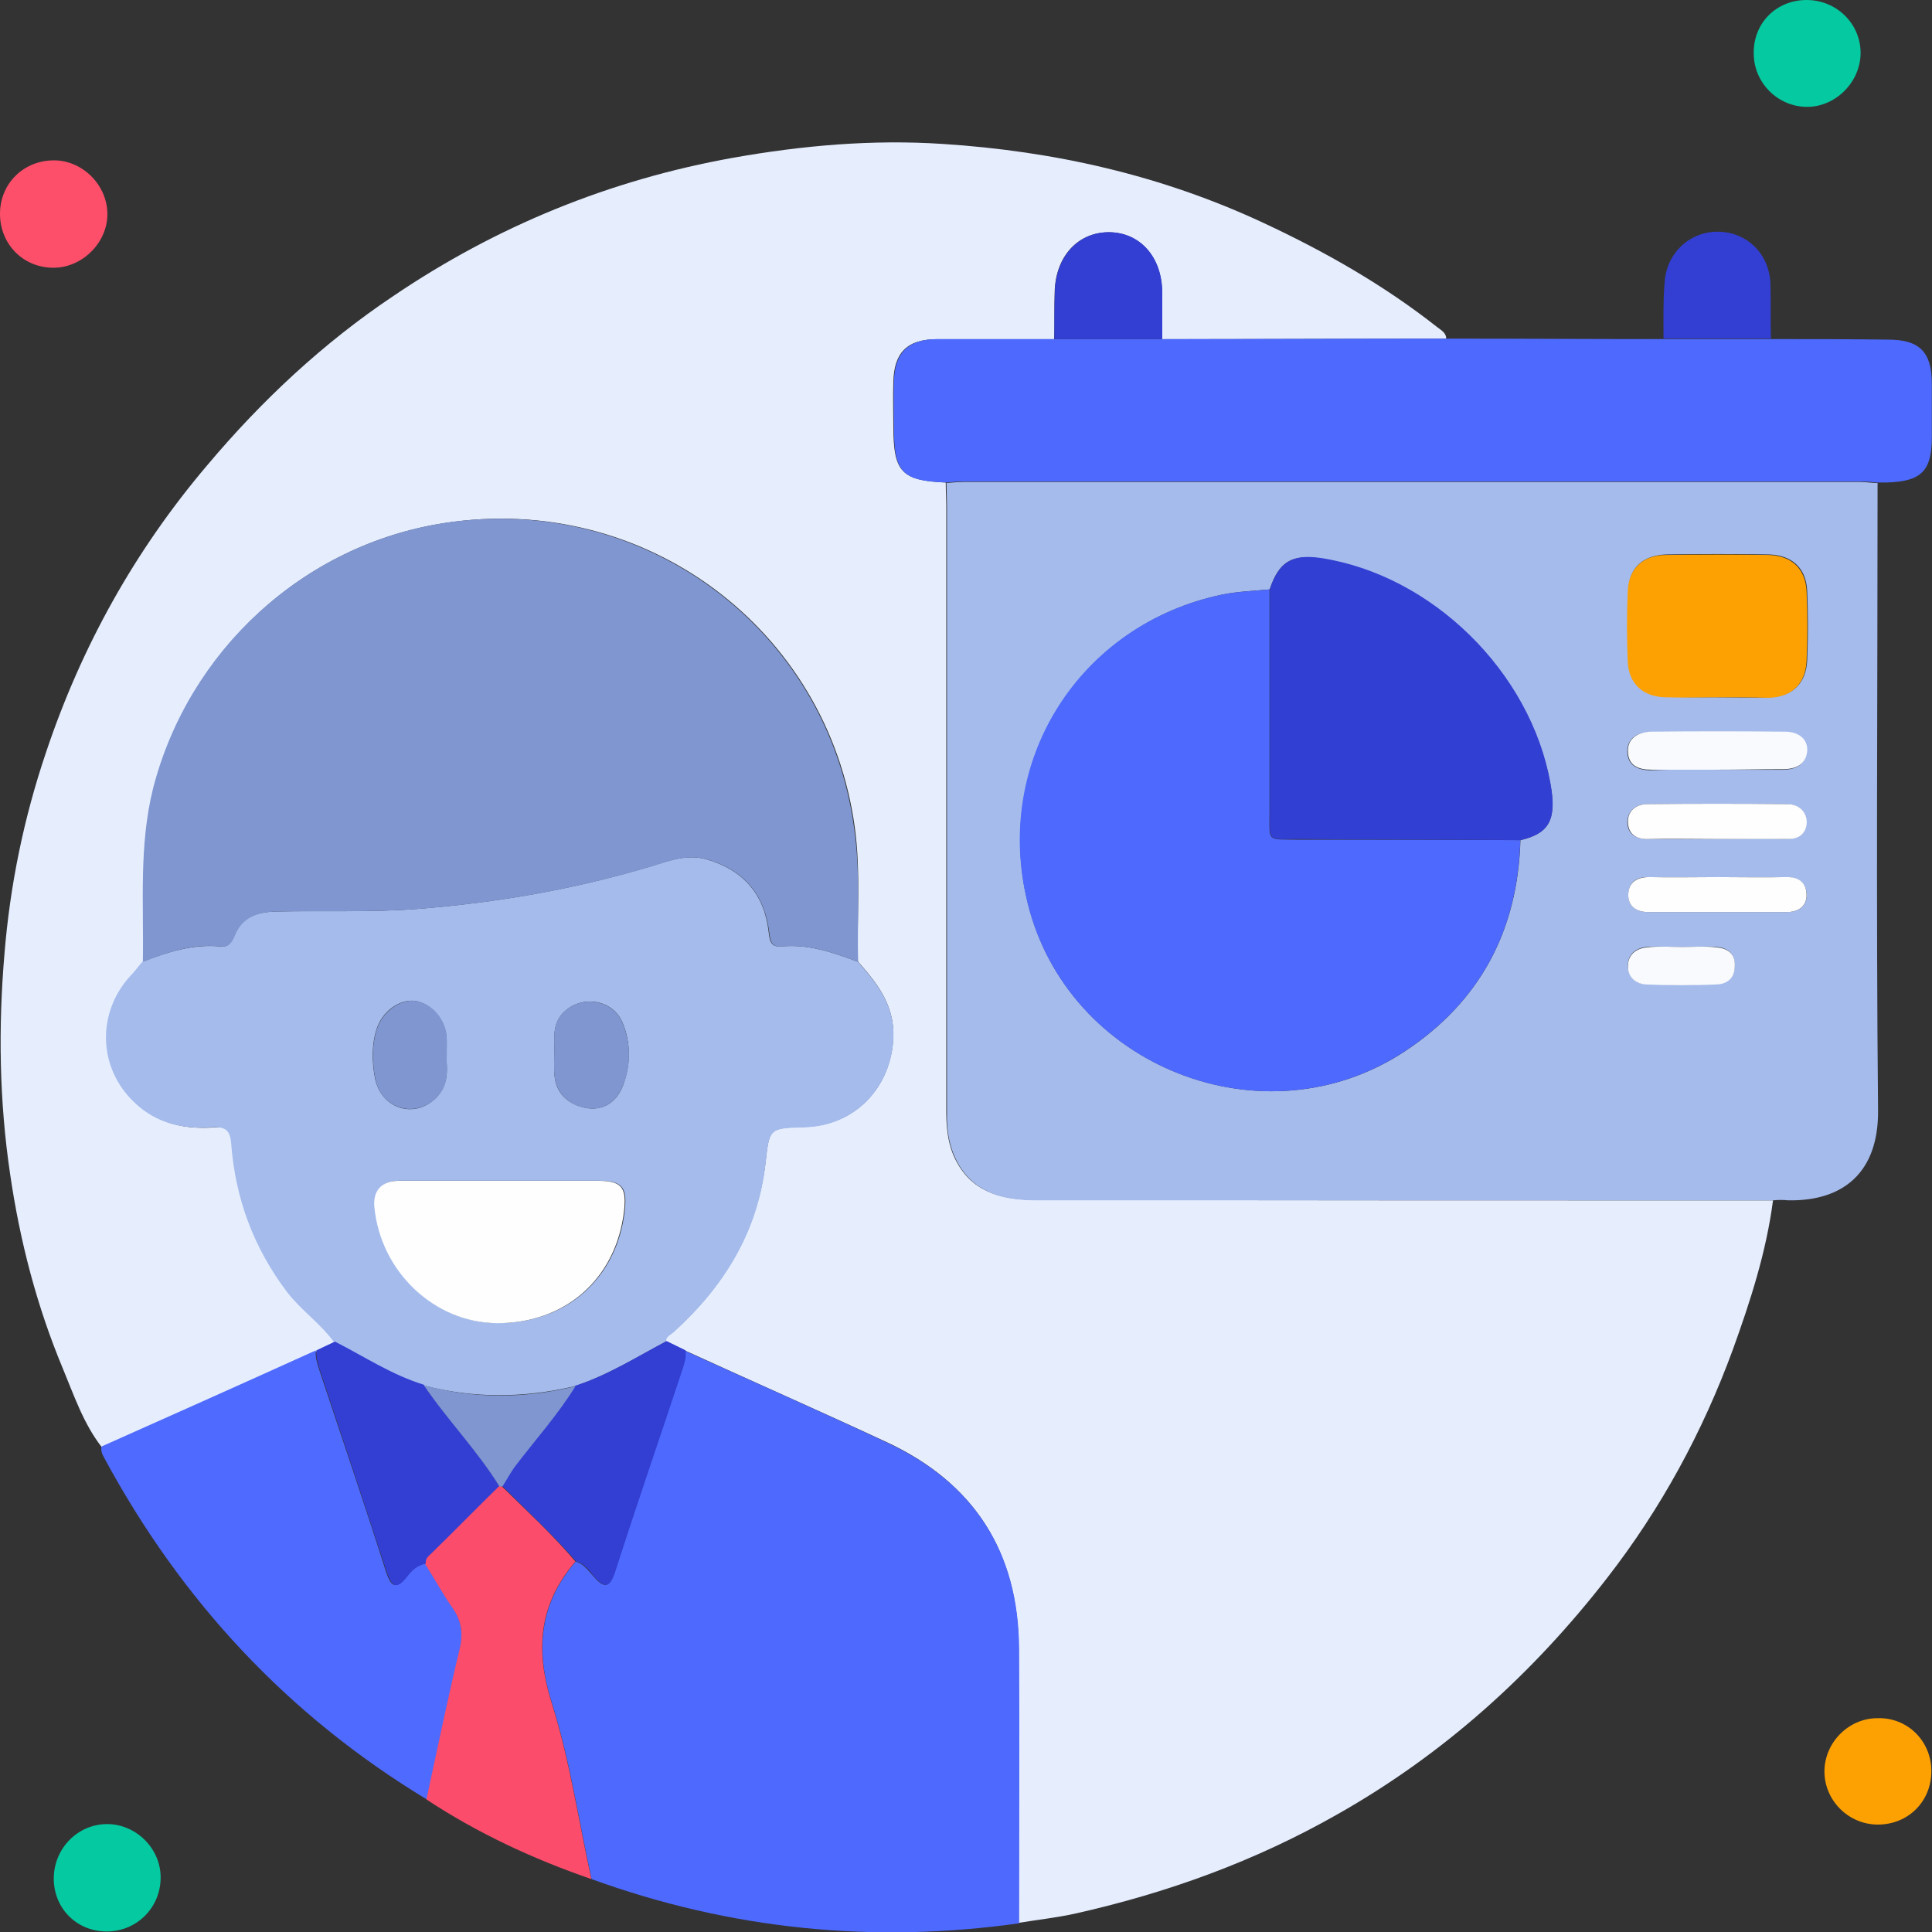 <svg width="48" height="48" viewBox="0 0 48 48" fill="none" xmlns="http://www.w3.org/2000/svg">
<rect x="0" y="0" width="48" height="48" fill="#333333" stroke="none"/>
<g clip-path="url(#clip0_5585_30980)">
<path d="M44.05 29.823C43.884 31.099 43.488 32.325 43.054 33.525C42.301 35.58 41.267 37.482 39.927 39.206C38.075 41.593 35.867 43.584 33.224 45.078C31.182 46.24 28.999 47.031 26.714 47.542C26.254 47.644 25.782 47.695 25.31 47.772C25.31 45.499 25.322 43.214 25.31 40.942C25.297 38.554 24.199 36.844 22.041 35.835C20.369 35.057 18.684 34.316 17.012 33.55C16.858 33.474 16.693 33.397 16.539 33.32C16.539 33.18 16.667 33.142 16.744 33.078C17.982 31.954 18.812 30.601 19.016 28.903C19.118 28.023 19.093 28.023 19.999 27.997C21.25 27.959 22.144 27.014 22.195 25.763C22.22 24.959 21.786 24.423 21.314 23.886C21.288 22.776 21.39 21.665 21.237 20.555C20.561 15.614 16.003 12.218 11.037 12.997C7.552 13.533 4.705 16.15 3.824 19.584C3.454 21.014 3.595 22.457 3.569 23.899C3.48 24.014 3.39 24.116 3.288 24.231C2.42 25.15 2.459 26.529 3.378 27.397C3.927 27.92 4.59 28.061 5.318 28.01C5.624 27.984 5.752 28.061 5.778 28.418C5.88 29.771 6.339 31.01 7.169 32.108C7.514 32.567 7.999 32.886 8.331 33.346C8.178 33.423 8.012 33.499 7.859 33.576C6.084 34.367 4.31 35.159 2.535 35.963C2.076 35.376 1.846 34.686 1.565 34.01C0.914 32.452 0.493 30.831 0.25 29.159C-0.018 27.346 -0.044 25.533 0.11 23.708C0.25 21.984 0.595 20.312 1.144 18.691C2.024 16.061 3.352 13.674 5.152 11.555C6.505 9.946 8.037 8.516 9.773 7.354C12.339 5.618 15.148 4.469 18.212 3.92C19.935 3.614 21.671 3.461 23.42 3.576C26.19 3.754 28.858 4.354 31.399 5.542C32.931 6.257 34.386 7.086 35.714 8.133C35.816 8.21 35.931 8.274 35.931 8.414C33.582 8.414 31.233 8.427 28.871 8.427C28.871 8.031 28.871 7.635 28.871 7.24C28.858 6.384 28.322 5.784 27.569 5.771C26.79 5.759 26.229 6.359 26.203 7.24C26.19 7.635 26.203 8.031 26.19 8.427C25.22 8.427 24.25 8.427 23.28 8.427C22.539 8.427 22.207 8.759 22.195 9.499C22.182 9.869 22.195 10.227 22.195 10.597C22.195 11.733 22.399 11.937 23.497 11.989C23.497 12.193 23.51 12.397 23.51 12.614C23.51 17.631 23.51 22.648 23.51 27.652C23.51 28.099 23.573 28.546 23.803 28.929C24.237 29.669 24.978 29.81 25.744 29.81C31.846 29.823 37.948 29.823 44.05 29.823Z" fill="#E6EEFE"/>
<path d="M44.056 29.822C37.954 29.822 31.865 29.822 25.762 29.822C24.997 29.822 24.269 29.681 23.822 28.941C23.592 28.545 23.516 28.111 23.528 27.665C23.528 22.647 23.528 17.63 23.528 12.626C23.528 12.422 23.516 12.218 23.516 12.001C23.656 11.988 23.797 11.975 23.937 11.975C31.367 11.975 38.797 11.975 46.226 11.975C46.367 11.975 46.507 12.001 46.648 12.001C46.648 17.196 46.609 22.392 46.66 27.588C46.673 29.12 45.805 29.847 44.426 29.822C44.311 29.809 44.184 29.809 44.056 29.822ZM37.775 20.873C38.49 20.707 38.682 20.362 38.516 19.469C38.018 16.698 35.567 14.311 32.809 13.877C32.094 13.762 31.775 13.954 31.545 14.643C31.15 14.681 30.754 14.694 30.371 14.771C26.822 15.511 24.677 18.92 25.533 22.43C26.528 26.503 31.405 28.43 34.903 26.12C36.779 24.881 37.711 23.107 37.775 20.873ZM42.665 17.324C43.099 17.324 43.52 17.337 43.954 17.324C44.528 17.311 44.873 16.979 44.899 16.405C44.924 15.83 44.924 15.256 44.899 14.681C44.873 14.107 44.516 13.788 43.941 13.775C43.099 13.762 42.256 13.762 41.413 13.775C40.826 13.788 40.469 14.107 40.456 14.669C40.431 15.256 40.431 15.843 40.456 16.43C40.482 16.979 40.826 17.299 41.388 17.311C41.797 17.324 42.23 17.324 42.665 17.324ZM42.652 19.124C43.188 19.124 43.737 19.124 44.273 19.124C44.605 19.124 44.86 19.009 44.886 18.665C44.911 18.332 44.618 18.192 44.337 18.192C43.226 18.179 42.116 18.179 40.992 18.192C40.711 18.192 40.431 18.32 40.431 18.665C40.431 19.022 40.699 19.137 41.018 19.137C41.58 19.111 42.116 19.124 42.652 19.124ZM42.69 21.792C42.116 21.792 41.541 21.805 40.98 21.792C40.673 21.779 40.469 21.907 40.456 22.213C40.443 22.52 40.66 22.66 40.954 22.66C42.103 22.66 43.239 22.66 44.388 22.66C44.682 22.66 44.899 22.52 44.886 22.213C44.873 21.92 44.669 21.792 44.362 21.792C43.801 21.805 43.252 21.792 42.69 21.792ZM42.665 20.847C43.239 20.847 43.801 20.835 44.375 20.847C44.694 20.847 44.886 20.707 44.873 20.413C44.873 20.158 44.669 19.979 44.388 19.979C43.226 19.967 42.077 19.967 40.916 19.979C40.648 19.979 40.443 20.145 40.431 20.413C40.431 20.707 40.622 20.847 40.941 20.847C41.528 20.847 42.103 20.847 42.665 20.847ZM41.809 23.528C41.503 23.528 41.209 23.503 40.903 23.528C40.635 23.554 40.443 23.72 40.443 23.988C40.443 24.256 40.635 24.447 40.89 24.447C41.477 24.473 42.065 24.473 42.652 24.447C42.907 24.435 43.099 24.294 43.099 23.988C43.099 23.681 42.92 23.554 42.665 23.528C42.384 23.503 42.09 23.528 41.809 23.528Z" fill="#A5BBEC"/>
<path d="M17.021 33.562C18.706 34.328 20.392 35.069 22.051 35.848C24.209 36.856 25.306 38.567 25.319 40.954C25.332 43.226 25.319 45.511 25.319 47.784C21.694 48.294 18.145 47.937 14.698 46.686C14.379 45.231 14.162 43.737 13.715 42.32C13.294 40.992 13.396 39.856 14.302 38.797C14.494 38.848 14.609 39.014 14.736 39.154C14.992 39.448 15.132 39.486 15.273 39.052C15.809 37.38 16.37 35.72 16.932 34.06C16.983 33.907 17.047 33.741 17.021 33.562Z" fill="#4E6AFE"/>
<path d="M46.643 11.987C46.502 11.974 46.362 11.961 46.222 11.961C38.792 11.961 31.362 11.961 23.932 11.961C23.792 11.961 23.651 11.974 23.511 11.987C22.4 11.949 22.209 11.732 22.209 10.596C22.209 10.225 22.196 9.868 22.209 9.498C22.222 8.757 22.566 8.425 23.294 8.425C24.264 8.425 25.234 8.425 26.204 8.425C27.098 8.425 27.992 8.425 28.885 8.425C31.234 8.425 33.583 8.413 35.945 8.413C37.745 8.413 39.545 8.425 41.345 8.425C42.239 8.425 43.119 8.425 44.013 8.425C44.983 8.425 45.953 8.425 46.911 8.438C47.69 8.438 47.996 8.745 47.996 9.536C47.996 9.983 47.996 10.43 47.996 10.864C47.996 11.706 47.728 11.961 46.885 11.987C46.796 11.987 46.719 11.987 46.643 11.987Z" fill="#4E6AFE"/>
<path d="M2.524 35.937C4.298 35.146 6.073 34.354 7.847 33.55C7.834 33.716 7.873 33.856 7.924 34.009C8.485 35.694 9.06 37.38 9.596 39.065C9.737 39.486 9.864 39.448 10.107 39.167C10.222 39.014 10.362 38.886 10.566 38.848C10.796 39.205 11 39.588 11.243 39.933C11.473 40.265 11.511 40.597 11.422 41.005C11.128 42.231 10.873 43.469 10.605 44.707C7.145 42.614 4.502 39.767 2.588 36.218C2.537 36.129 2.498 36.039 2.524 35.937Z" fill="#4F6AFE"/>
<path d="M10.594 44.706C10.862 43.468 11.118 42.23 11.411 41.004C11.513 40.596 11.475 40.276 11.232 39.932C10.99 39.587 10.786 39.204 10.556 38.847C10.543 38.719 10.633 38.655 10.709 38.578C11.271 38.03 11.82 37.468 12.381 36.919H12.42H12.458C13.084 37.532 13.735 38.132 14.296 38.795C13.39 39.855 13.288 40.978 13.709 42.319C14.156 43.736 14.373 45.23 14.692 46.685C13.249 46.187 11.871 45.549 10.594 44.706Z" fill="#FB4D6B"/>
<path d="M43.998 8.412C43.105 8.412 42.224 8.412 41.33 8.412C41.33 7.952 41.317 7.493 41.356 7.033C41.394 6.293 41.981 5.744 42.696 5.757C43.398 5.769 43.947 6.293 43.986 7.033C43.998 7.493 43.986 7.952 43.998 8.412Z" fill="#333FD3"/>
<path d="M44.885 0C45.626 0 46.226 0.587 46.226 1.315C46.226 2.03 45.613 2.655 44.898 2.655C44.17 2.655 43.571 2.055 43.571 1.328C43.558 0.574 44.132 0 44.885 0Z" fill="#05C9A0"/>
<path d="M2.676 47.987C1.923 48 1.336 47.425 1.336 46.672C1.336 45.932 1.923 45.319 2.664 45.319C3.366 45.319 3.978 45.906 3.991 46.621C4.004 47.374 3.417 47.974 2.676 47.987Z" fill="#05C9A0"/>
<path d="M0 5.312C0 4.559 0.587 3.984 1.34 3.984C2.043 3.984 2.655 4.584 2.668 5.299C2.681 6.014 2.055 6.652 1.328 6.652C0.574 6.652 0 6.065 0 5.312Z" fill="#FE4F6A"/>
<path d="M47.984 44.003C47.984 44.756 47.409 45.331 46.656 45.331C45.916 45.331 45.316 44.718 45.328 43.99C45.341 43.276 45.941 42.688 46.643 42.688C47.384 42.663 47.984 43.25 47.984 44.003Z" fill="#FDA103"/>
<path d="M21.318 23.897C21.79 24.433 22.224 24.969 22.199 25.773C22.148 27.012 21.254 27.969 20.003 28.007C19.097 28.033 19.122 28.033 19.02 28.914C18.829 30.599 17.999 31.952 16.748 33.088C16.671 33.165 16.544 33.203 16.544 33.331C15.803 33.727 15.088 34.173 14.271 34.441C13.02 34.735 11.756 34.748 10.505 34.416C9.714 34.173 9.037 33.714 8.297 33.344C7.965 32.884 7.48 32.552 7.135 32.105C6.305 31.007 5.846 29.782 5.744 28.416C5.718 28.058 5.578 27.995 5.284 28.007C4.556 28.058 3.893 27.918 3.344 27.395C2.424 26.527 2.399 25.148 3.254 24.229C3.356 24.127 3.433 24.012 3.535 23.897C4.161 23.654 4.786 23.45 5.476 23.514C5.68 23.539 5.756 23.399 5.82 23.246C6.012 22.773 6.382 22.659 6.854 22.646C8.029 22.62 9.19 22.671 10.365 22.582C12.331 22.429 14.246 22.097 16.135 21.535C16.595 21.395 17.067 21.203 17.578 21.356C18.471 21.624 18.995 22.224 19.097 23.156C19.122 23.373 19.148 23.539 19.416 23.514C20.093 23.45 20.705 23.667 21.318 23.897ZM12.459 29.335C11.616 29.335 10.773 29.335 9.931 29.335C9.497 29.335 9.28 29.578 9.318 29.986C9.471 31.595 10.799 32.858 12.356 32.871C14.067 32.884 15.331 31.761 15.522 30.076C15.586 29.488 15.459 29.335 14.858 29.335C14.041 29.335 13.25 29.335 12.459 29.335ZM13.773 26.156C13.773 26.348 13.773 26.501 13.773 26.654C13.786 27.114 14.054 27.395 14.476 27.509C14.922 27.624 15.293 27.433 15.471 26.986C15.675 26.463 15.675 25.914 15.471 25.416C15.216 24.79 14.361 24.701 13.939 25.224C13.71 25.518 13.786 25.863 13.773 26.156ZM11.093 26.348C11.093 26.105 11.105 25.939 11.093 25.761C11.054 25.314 10.71 24.931 10.314 24.867C9.931 24.816 9.497 25.122 9.356 25.569C9.229 25.965 9.241 26.399 9.318 26.795C9.471 27.522 10.237 27.79 10.773 27.331C11.118 27.037 11.118 26.667 11.093 26.348Z" fill="#A4BBEC"/>
<path d="M21.319 23.898C20.707 23.668 20.094 23.451 19.43 23.515C19.162 23.541 19.136 23.375 19.111 23.158C18.996 22.226 18.485 21.626 17.592 21.358C17.081 21.204 16.609 21.396 16.149 21.536C14.26 22.098 12.345 22.43 10.379 22.583C9.204 22.672 8.03 22.621 6.868 22.647C6.409 22.66 6.026 22.775 5.834 23.247C5.77 23.4 5.694 23.541 5.49 23.515C4.8 23.438 4.175 23.655 3.549 23.898C3.575 22.456 3.447 21.013 3.804 19.583C4.685 16.162 7.532 13.545 11.017 12.996C15.983 12.23 20.541 15.613 21.217 20.553C21.383 21.677 21.294 22.787 21.319 23.898Z" fill="#7F96D0"/>
<path d="M14.289 34.429C15.094 34.174 15.809 33.715 16.562 33.319C16.715 33.395 16.881 33.472 17.034 33.549C17.059 33.727 16.996 33.893 16.945 34.059C16.396 35.719 15.821 37.378 15.285 39.051C15.145 39.485 15.004 39.447 14.749 39.153C14.634 39.013 14.519 38.846 14.315 38.795C13.74 38.132 13.089 37.532 12.477 36.919C12.591 36.74 12.681 36.561 12.809 36.395C13.306 35.757 13.855 35.132 14.289 34.429Z" fill="#333FD3"/>
<path d="M8.321 33.331C9.049 33.701 9.738 34.161 10.53 34.403C11.117 35.272 11.858 36.025 12.406 36.918C11.845 37.467 11.296 38.029 10.734 38.578C10.658 38.654 10.556 38.718 10.581 38.846C10.377 38.884 10.236 39.012 10.121 39.165C9.892 39.459 9.751 39.484 9.611 39.063C9.062 37.378 8.5 35.693 7.938 34.008C7.887 33.855 7.849 33.701 7.862 33.548C8.002 33.484 8.155 33.408 8.321 33.331Z" fill="#333FD3"/>
<path d="M28.876 8.424C27.983 8.424 27.089 8.424 26.195 8.424C26.195 8.028 26.195 7.633 26.208 7.237C26.234 6.369 26.795 5.756 27.574 5.769C28.327 5.782 28.863 6.382 28.876 7.237C28.876 7.62 28.876 8.016 28.876 8.424Z" fill="#333FD3"/>
<path d="M37.771 20.873C37.707 23.12 36.775 24.882 34.899 26.12C31.401 28.431 26.524 26.503 25.529 22.431C24.66 18.92 26.805 15.512 30.367 14.771C30.75 14.695 31.158 14.682 31.541 14.644C31.541 16.469 31.541 18.295 31.541 20.133C31.541 20.937 31.452 20.848 32.243 20.861C34.082 20.861 35.92 20.861 37.771 20.873Z" fill="#4E6AFE"/>
<path d="M37.78 20.872C35.941 20.859 34.09 20.859 32.252 20.846C31.46 20.846 31.55 20.936 31.55 20.118C31.55 18.293 31.55 16.467 31.55 14.629C31.78 13.953 32.112 13.761 32.814 13.863C35.571 14.284 38.022 16.684 38.52 19.455C38.686 20.361 38.495 20.706 37.78 20.872Z" fill="#323FD3"/>
<path d="M42.662 17.324C42.228 17.324 41.807 17.337 41.373 17.324C40.824 17.311 40.467 16.992 40.441 16.443C40.416 15.856 40.416 15.269 40.441 14.681C40.467 14.12 40.824 13.788 41.398 13.788C42.241 13.775 43.084 13.775 43.926 13.788C44.501 13.801 44.858 14.12 44.884 14.694C44.909 15.269 44.909 15.843 44.884 16.418C44.858 16.992 44.513 17.324 43.939 17.337C43.518 17.324 43.084 17.324 42.662 17.324Z" fill="#FDA103"/>
<path d="M42.654 19.123C42.118 19.123 41.569 19.123 41.032 19.123C40.701 19.123 40.445 19.021 40.445 18.651C40.445 18.319 40.726 18.191 41.007 18.178C42.118 18.166 43.228 18.166 44.352 18.178C44.633 18.178 44.913 18.319 44.901 18.651C44.875 18.995 44.62 19.11 44.288 19.11C43.739 19.11 43.203 19.123 42.654 19.123Z" fill="#F8FAFD"/>
<path d="M42.688 21.791C43.249 21.791 43.798 21.804 44.36 21.791C44.666 21.779 44.871 21.906 44.883 22.213C44.896 22.519 44.679 22.66 44.386 22.66C43.237 22.66 42.1 22.66 40.952 22.66C40.658 22.66 40.441 22.519 40.454 22.213C40.466 21.919 40.671 21.791 40.977 21.791C41.539 21.804 42.113 21.791 42.688 21.791Z" fill="#FEFEFE"/>
<path d="M42.667 20.846C42.092 20.846 41.53 20.834 40.956 20.846C40.637 20.859 40.445 20.706 40.445 20.412C40.445 20.144 40.65 19.978 40.93 19.978C42.092 19.966 43.241 19.966 44.403 19.978C44.671 19.978 44.875 20.144 44.888 20.412C44.888 20.706 44.696 20.859 44.39 20.846C43.816 20.846 43.241 20.846 42.667 20.846Z" fill="#FEFEFE"/>
<path d="M41.812 23.527C42.093 23.527 42.386 23.501 42.667 23.54C42.922 23.565 43.114 23.693 43.101 23.999C43.101 24.306 42.91 24.446 42.654 24.459C42.067 24.484 41.48 24.484 40.893 24.459C40.637 24.446 40.433 24.267 40.446 23.999C40.446 23.731 40.637 23.565 40.906 23.54C41.199 23.501 41.505 23.527 41.812 23.527Z" fill="#F8FAFD"/>
<path d="M12.408 36.93C11.859 36.037 11.118 35.284 10.531 34.416C11.782 34.76 13.033 34.747 14.297 34.441C13.863 35.143 13.314 35.756 12.816 36.407C12.689 36.573 12.599 36.752 12.484 36.93H12.446H12.408Z" fill="#7F96D0"/>
<path d="M12.454 29.337C13.246 29.337 14.05 29.337 14.842 29.337C15.442 29.337 15.569 29.491 15.505 30.078C15.314 31.763 14.05 32.886 12.339 32.874C10.795 32.861 9.454 31.597 9.301 29.988C9.263 29.58 9.48 29.337 9.914 29.337C10.757 29.337 11.599 29.337 12.454 29.337Z" fill="#FEFEFE"/>
<path d="M13.771 26.158C13.784 25.864 13.707 25.519 13.937 25.226C14.346 24.702 15.214 24.792 15.469 25.417C15.673 25.928 15.686 26.477 15.469 26.988C15.29 27.434 14.92 27.626 14.473 27.511C14.052 27.396 13.797 27.115 13.771 26.656C13.758 26.502 13.771 26.349 13.771 26.158Z" fill="#7F96D0"/>
<path d="M11.098 26.349C11.123 26.668 11.123 27.038 10.779 27.331C10.242 27.778 9.464 27.523 9.323 26.795C9.247 26.4 9.234 25.978 9.362 25.57C9.502 25.136 9.936 24.817 10.319 24.868C10.715 24.919 11.072 25.314 11.098 25.761C11.111 25.927 11.098 26.106 11.098 26.349Z" fill="#7F96D0"/>
</g>
<defs>
<clipPath id="clip0_5585_30980">
<rect width="47.987" height="48" fill="white"/>
</clipPath>
</defs>
</svg>
